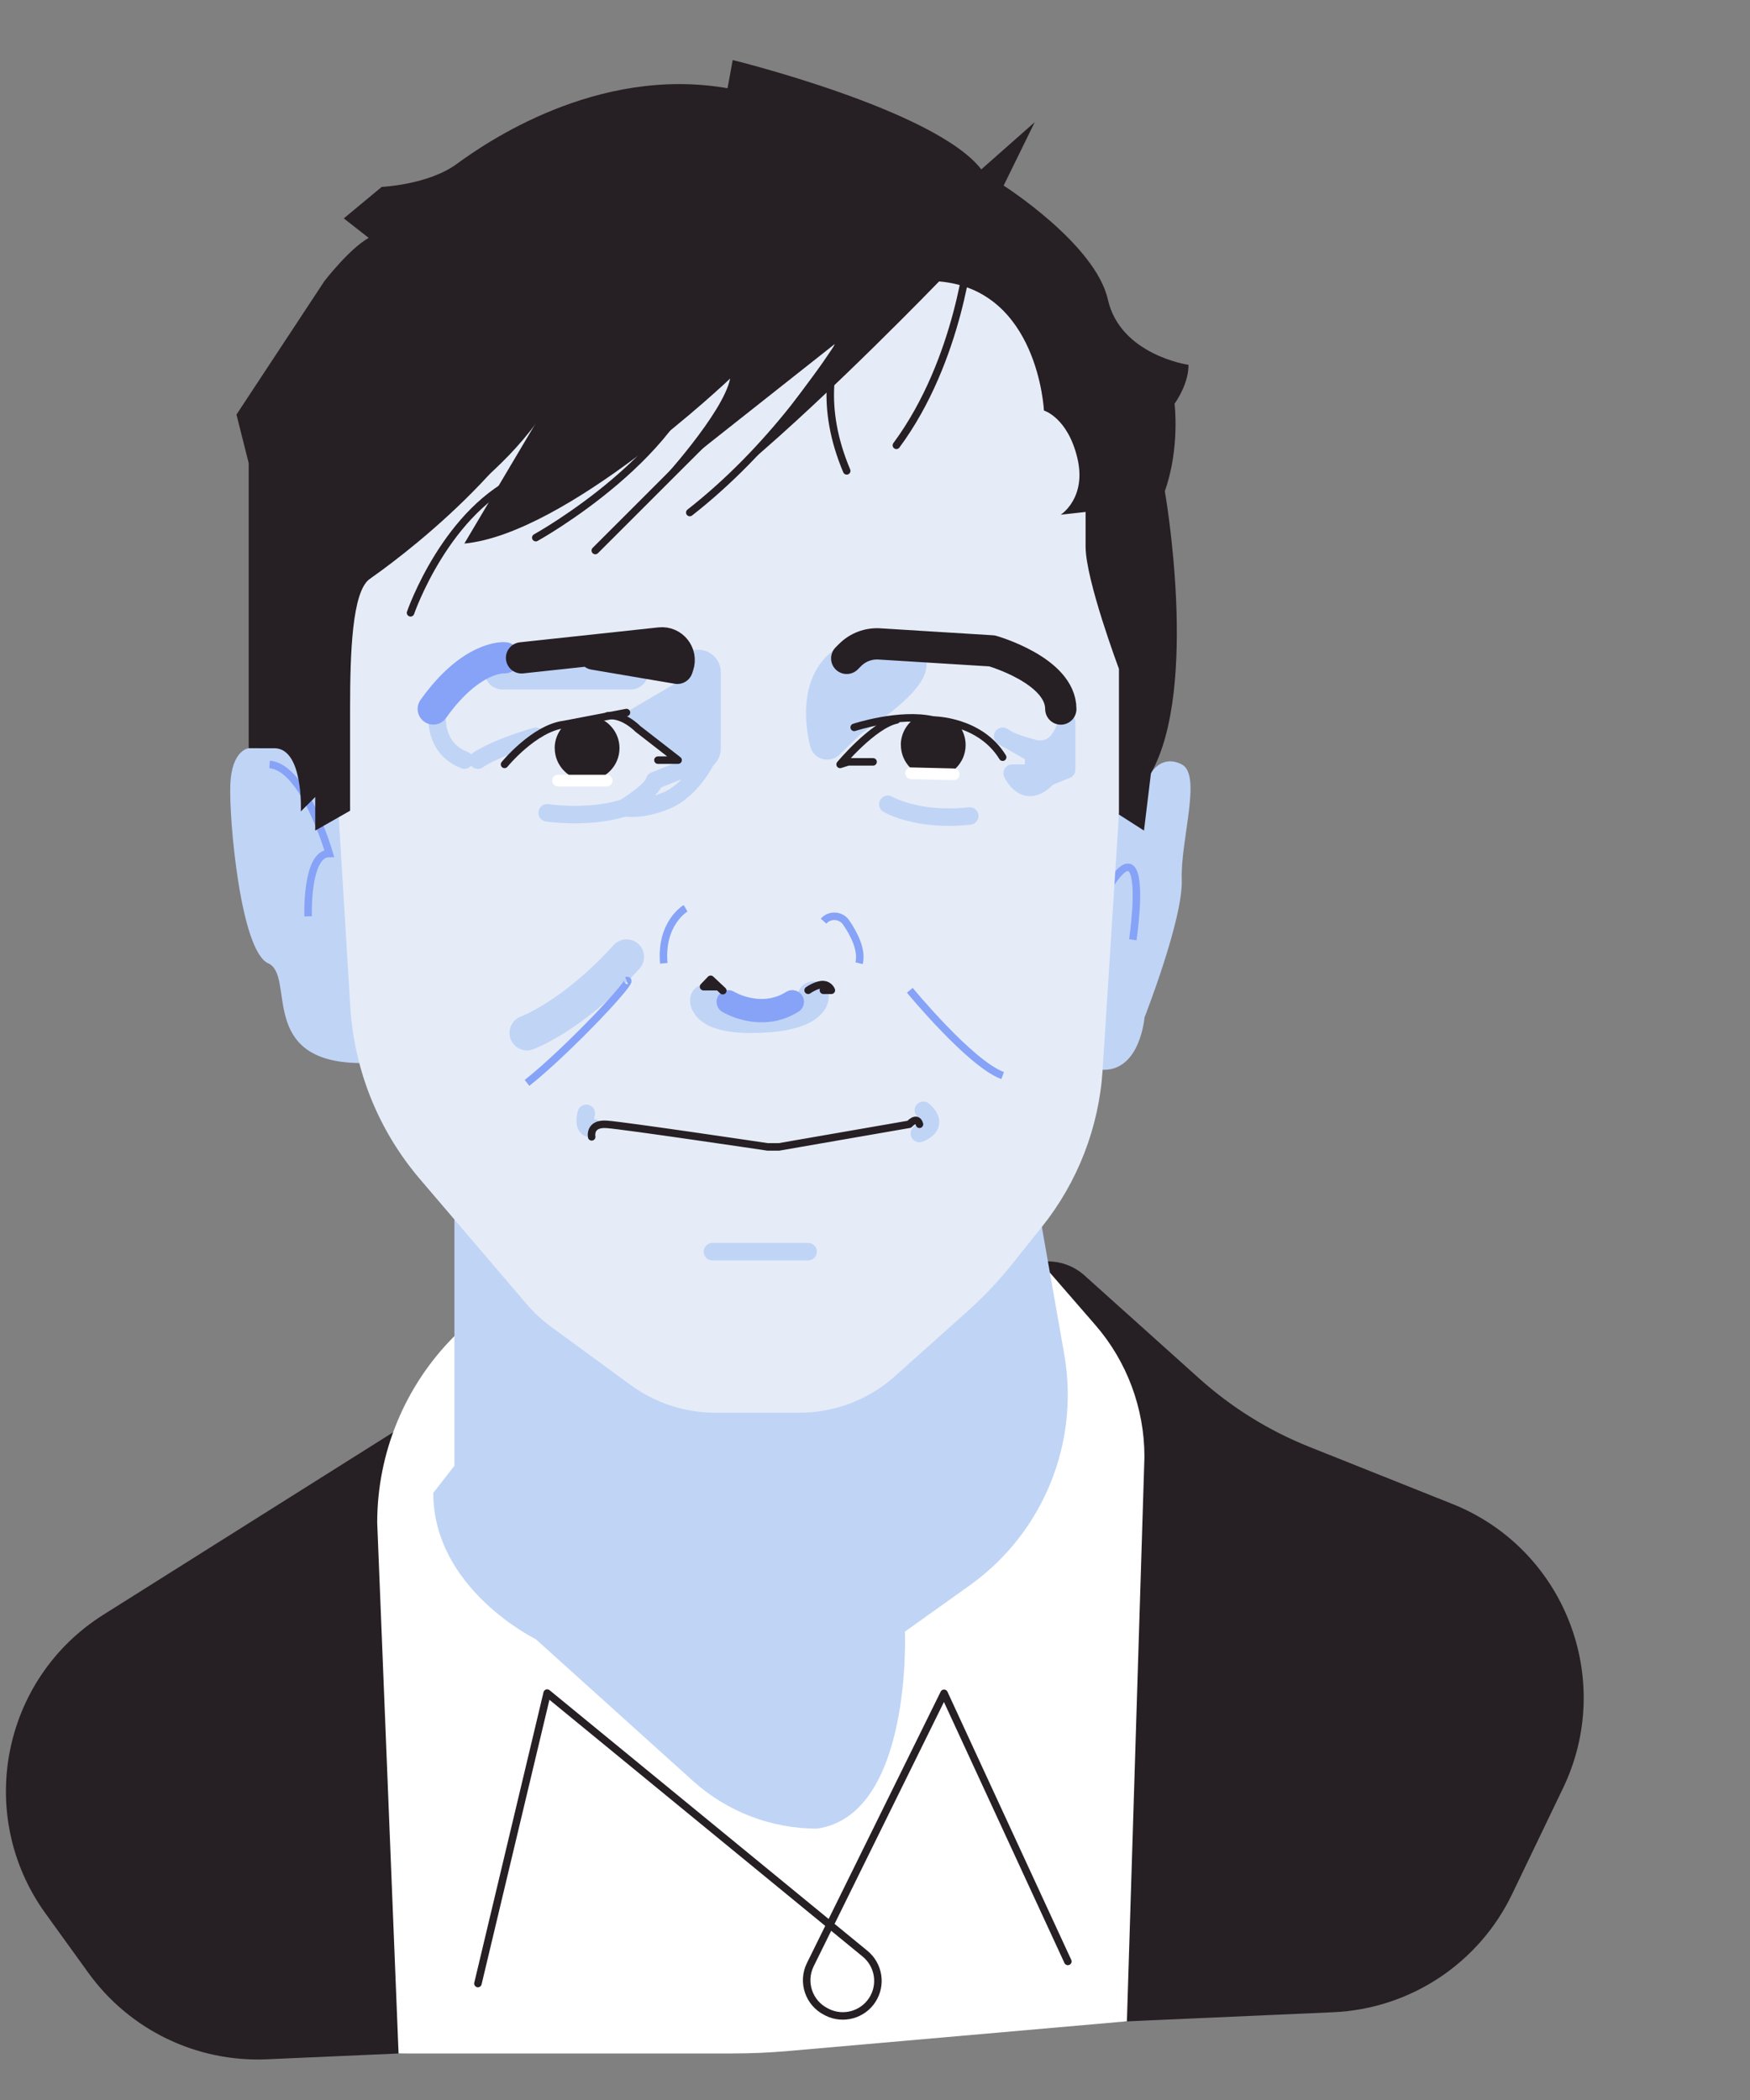 <?xml version="1.0" encoding="UTF-8" standalone="no"?>
<svg
   id="Layer_3"
   data-name="Layer 3"
   viewBox="0 0 300 360"
   version="1.1"
   sodipodi:docname="Mark3.svg"
   width="135"
   height="162"
   inkscape:version="1.2.2 (1:1.2.2+202212051551+b0a8486541)"
   xmlns:inkscape="http://www.inkscape.org/namespaces/inkscape"
   xmlns:sodipodi="http://sodipodi.sourceforge.net/DTD/sodipodi-0.dtd"
   xmlns="http://www.w3.org/2000/svg"
   xmlns:svg="http://www.w3.org/2000/svg">
  <rect x="0" y="0" width="300" height="360" fill="#808080" stroke="none"/>
  <sodipodi:namedview
     id="namedview874"
     pagecolor="#ffffff"
     bordercolor="#000000"
     borderopacity="0.25"
     inkscape:showpageshadow="2"
     inkscape:pageopacity="0.0"
     inkscape:pagecheckerboard="0"
     inkscape:deskcolor="#d1d1d1"
     showgrid="false"
     inkscape:zoom="1.4940892"
     inkscape:cx="207.48427"
     inkscape:cy="206.14566"
     inkscape:window-width="1444"
     inkscape:window-height="991"
     inkscape:window-x="26"
     inkscape:window-y="23"
     inkscape:window-maximized="0"
     inkscape:current-layer="Layer_3" />
  <defs
     id="defs763">
    <style
       id="style761">
      .cls-1, .cls-2, .cls-3, .cls-4, .cls-5, .cls-6, .cls-7, .cls-8, .cls-9, .cls-10, .cls-11 {
        stroke-linecap: round;
        stroke-linejoin: round;
      }

      .cls-1, .cls-2, .cls-9 {
        stroke: #261f23;
      }

      .cls-1, .cls-12 {
        fill: #e5ecf7;
      }

      .cls-2, .cls-3, .cls-4, .cls-5, .cls-6, .cls-13, .cls-7, .cls-8, .cls-9 {
        fill: none;
      }

      .cls-3, .cls-4, .cls-8, .cls-10, .cls-11 {
        stroke: #c0d4f6;
      }

      .cls-3, .cls-11 {
        stroke-width: 3px;
      }

      .cls-4, .cls-10 {
        stroke-width: 6px;
      }

      .cls-5 {
        stroke: #fff;
        stroke-width: 2px;
      }

      .cls-6 {
        stroke-width: 4px;
      }

      .cls-6, .cls-13, .cls-7 {
        stroke: #86a3f8;
      }

      .cls-13 {
        stroke-miterlimit: 10;
      }

      .cls-7, .cls-8, .cls-9 {
        stroke-width: 5.36px;
      }

      .cls-10, .cls-11, .cls-14 {
        fill: #c0d4f6;
      }

      .cls-15 {
        fill: #261f23;
      }

      .cls-15, .cls-14, .cls-16, .cls-12 {
        stroke-width: 0px;
      }

      .cls-16 {
        fill: #fff;
      }
    </style>
  </defs>
  <path
     class="cls-14"
     d="m 42.619,128.267 c 0,0 -2.878,0.283 -3.135,6.166 -0.257,5.884 1.747,28.584 6.488,30.704 4.74,2.12 -1.927,16.868 15.622,17.099 17.549,0.231 4.83,-38.425 4.83,-38.425 l -17.459,-20.375 -6.346,4.843 z"
     id="path765" />
  <path
     class="cls-14"
     d="m 197.308,132.558 c 0,0 1.786,-3.302 5.28,-1.516 3.494,1.786 -0.244,13.014 0,19.746 0.244,6.732 -6.385,23.625 -6.385,23.625 0,0 -0.732,9.16 -7.143,8.98 -6.411,-0.18 -4.419,-12.474 -4.419,-12.474 l 2.993,-25.861 9.687,-12.487 z"
     id="path767" />
  <path
     class="cls-13"
     d="m 52.819,157.082 c 0,0 -0.373,-10.778 3.623,-10.778 0,0 -4.252,-14.8 -10.226,-15.249"
     id="path769"
     style="stroke-width:1.285" />
  <path
     class="cls-13"
     d="m 189.613,152.83 c 0,0 3.199,-6.038 4.586,-3.546 1.387,2.492 0,11.819 0,11.819"
     id="path771"
     style="stroke-width:1.285" />
  <path
     class="cls-15"
     d="m 67.401,245.533 -49.666,31.269 c -17.472,10.997 -22.032,34.455 -9.943,51.208 l 7.361,10.2 c 7.053,9.776 18.551,15.339 30.588,14.812 l 84.699,-3.738 98.111,-4.329 c 13.168,-0.578 24.961,-8.363 30.665,-20.247 l 8.736,-18.178 c 8.967,-18.666 0.257,-41.033 -18.988,-48.715 l -24.525,-9.789 c -6.924,-2.762 -13.309,-6.732 -18.846,-11.703 l -19.913,-17.883 c -1.683,-1.413 -3.803,-2.197 -5.999,-2.197 v 0 L 67.426,245.52 Z"
     id="path773" />
  <path
     class="cls-16"
     d="m 77.909,229.037 v 0 c -8.479,8.479 -13.245,19.99 -13.245,31.989 l 3.661,90.994 h 57.31 c 3.186,0 6.372,-0.141 9.558,-0.424 l 57.991,-5.087 3.006,-96.762 c 0,-8.338 -3.006,-16.393 -8.479,-22.675 l -7.721,-8.89 -102.094,10.856 z"
     id="path775" />
  <path
     class="cls-14"
     d="m 74.274,255.926 3.623,-4.651 v -42.215 l 100.706,1.272 3.841,21.84 c 2.672,15.224 -3.636,30.64 -16.226,39.62 l -11.087,7.914 c 0,0 1.298,31.436 -15.069,33.774 v 0 c -7.862,0 -15.442,-2.916 -21.274,-8.183 L 91.848,281.003 c 0,0 -17.574,-8.582 -17.574,-25.077 z"
     id="path777" />
  <path
     class="cls-2"
     d="m 81.93,340.034 11.87,-49.794 54.496,44.681 c 2.364,1.94 2.903,5.344 1.246,7.914 v 0 c -1.657,2.569 -4.985,3.481 -7.721,2.133 l -0.193,-0.103 c -2.968,-1.477 -4.188,-5.074 -2.724,-8.055 l 22.932,-46.531 21.223,45.966"
     id="path779"
     style="stroke-width:1.285" />
  <path
     class="cls-12"
     d="m 58.074,140.086 1.978,32.528 c 0.668,10.856 4.843,21.197 11.896,29.471 l 18.32,21.467 c 1.233,1.439 2.634,2.736 4.162,3.867 l 13.708,10.033 c 4.201,3.07 9.263,4.728 14.466,4.728 h 14.453 c 6.025,0 11.845,-2.223 16.341,-6.244 l 12.526,-11.202 c 2.711,-2.428 5.216,-5.074 7.49,-7.914 l 5.19,-6.488 c 6.154,-7.695 9.802,-17.099 10.419,-26.94 l 2.788,-43.743 4.368,-22.867 -7.939,-50.295 -22.007,-24.332 -40.532,2.903 -66.02,27.531 -6.873,38.99 5.242,28.507 z"
     id="path781" />
  <path
     class="cls-11"
     d="m 171.884,126.211 5.306,3.083 v 3.25 h -3.674 c 0,0 2.171,4.985 6.141,0.707 l 3.199,-1.298 v -8.171 c 0,0 -1.131,5.691 -5.717,4.484 -4.586,-1.208 -5.242,-2.055 -5.242,-2.055 z"
     id="path783" />
  <path
     class="cls-3"
     d="m 112.21,133.817 8.864,-3.52 c 0,0 -2.428,5.036 -6.745,6.899 -4.317,1.863 -7.271,1.259 -7.271,1.259 0,0 4.805,-2.942 5.152,-4.638 z"
     id="path785" />
  <path
     class="cls-8"
     d="m 120.972,171.432 c 0,0 -0.257,3.289 9.096,2.955 9.352,-0.334 9.327,-3.469 9.327,-3.469"
     id="path787" />
  <path
     class="cls-3"
     d="m 81.93,130.31 c 0,0 2.402,-1.876 9.918,-4.085"
     id="path789" />
  <path
     class="cls-3"
     d="m 75.186,120.315 c 0,0 -1.966,7.49 4.432,9.982"
     id="path791" />
  <polyline
     class="cls-4"
     points="265.15 181.62 270.46 185.39 270.46 175.21"
     id="polyline793"
     transform="matrix(1.285,0,0,1.285,-227.833,-109.901)" />
  <path
     class="cls-10"
     d="m 145.741,123.424 -3.931,3.803 c 0,0 -4.252,-14.787 9.185,-15.223 13.438,-0.437 -5.267,11.408 -5.267,11.408 z"
     id="path795" />
  <path
     class="cls-15"
     d="m 154.425,127.714 c 0,-2.055 1.118,-3.854 2.788,-4.818 0.809,-0.475 6.102,0.09 7.117,1.362 0.758,0.951 1.208,2.145 1.208,3.456 0,3.07 -2.492,5.55 -5.55,5.55 -3.058,0 -5.55,-2.492 -5.55,-5.55 z"
     id="path797" />
  <path
     class="cls-2"
     d="m 149.672,130.605 h -4.265 l -1.387,0.437 c 0,0 5.614,-6.745 9.661,-7.618"
     id="path799"
     style="stroke-width:1.285" />
  <path
     class="cls-2"
     d="m 146.434,124.695 c 0,0 7.798,-2.582 13.541,-1.259 0,0 8.004,0 11.909,6.372"
     id="path801"
     style="stroke-width:1.285" />
  <line
     class="cls-5"
     x1="156.198"
     y1="132.558"
     x2="163.495"
     y2="132.738"
     id="line803" />
  <path
     class="cls-9"
     d="m 145.15,112.864 0.578,-0.578 c 1.323,-1.323 3.147,-2.017 5.023,-1.901 l 19.309,1.195 c 0,0 11.793,3.34 11.793,9.969"
     id="path805" />
  <path
     class="cls-3"
     d="m 152.203,137.876 c 0,0 5.087,3.006 14.042,2.004"
     id="path807" />
  <path
     class="cls-3"
     d="m 93.801,139.341 c 0,0 8.762,1.362 15.236,-1.644"
     id="path809" />
  <path
     class="cls-15"
     d="m 66.27,89.701 c 0,0 0,7.374 -2.942,9.584 -2.942,2.21 -3.314,12.461 -3.314,22.264 v 17.433 l -5.974,3.404 v -5.755 l -2.467,2.467 c 0,0 0.475,-10.637 -4.419,-10.83 H 42.632 V 79.385 L 40.538,71.073 55.594,48.218 c 0,0 4.278,-5.576 7.618,-7.438 l -4.278,-3.34 6.5,-5.396 c 0,0 7.991,-0.373 12.821,-3.905 4.83,-3.533 23.972,-16.919 46.467,-13.014 l 0.886,-4.83 c 0,0 34.725,8.517 42.613,18.744 l 9.16,-8.094 -5.331,10.868 c 0,0 15.725,10.021 17.87,19.54 2.145,9.52 13.81,11.19 13.81,11.19 0,0 0.244,2.852 -2.377,6.668 0,0 0.951,7.618 -1.67,14.992 0,0 5.948,33.62 -2.377,48.355 l -1.195,9.828 -4.291,-2.749 v -24.974 c 0,0 -5.717,-15.236 -5.717,-20.953 v -5.948 l -4.265,0.475 c 0,0 4.509,-2.852 2.839,-9.764 -1.67,-6.912 -5.717,-8.094 -5.717,-8.094 0,0 -0.964,-20.709 -17.973,-22.135 0,0 -18.666,19.322 -32.721,31.179 l 15.737,-21.159 -30.974,24.486 c 0,0 10.945,-11.896 12.14,-17.857 0,0 -27.955,26.619 -45.568,28.289 l 16.059,-27.081 c 0,0 -29.997,15.018 -29.406,23.574 z"
     id="path811" />
  <path
     class="cls-2"
     d="m 89.908,81.633 c -13.374,5.524 -19.527,23.42 -19.527,23.42"
     id="path813"
     style="stroke-width:1.285" />
  <path
     class="cls-2"
     d="m 91.848,92.167 c 0,0 26.619,-14.71 29.227,-32.926"
     id="path815"
     style="stroke-width:1.285" />
  <path
     class="cls-2"
     d="m 67.889,92.167 c 0,0 26.619,-14.71 29.227,-32.926"
     id="path817"
     style="stroke-width:1.285" />
  <path
     class="cls-2"
     d="m 64.035,92.167 c 0,0 26.619,-14.71 29.227,-32.926"
     id="path819"
     style="stroke-width:1.285" />
  <path
     class="cls-2"
     d="m 60.181,92.167 c 0,0 26.619,-14.71 29.227,-32.926"
     id="path821"
     style="stroke-width:1.285" />
  <path
     class="cls-2"
     d="m 152.203,46.561 c 0,0 -16.251,12.359 -7.053,34.16"
     id="path823"
     style="stroke-width:1.285" />
  <line
     class="cls-3"
     x1="122.128"
     y1="214.572"
     x2="138.534"
     y2="214.572"
     id="line825" />
  <path
     class="cls-3"
     d="m 157.611,194.325 c 0,0 3.79,-1.272 0.681,-3.995"
     id="path827" />
  <path
     class="cls-3"
     d="m 100.507,190.857 c 0,0 -0.899,3.147 1.298,2.518"
     id="path829" />
  <path
     class="cls-1"
     d="m 101.432,194.891 c 0,0 -0.488,-2.364 2.582,-2.145 3.07,0.218 27.582,3.867 27.582,3.867 h 1.94 l 22.341,-3.88 c 0,0 1.31,-1.516 1.747,0"
     id="path831"
     style="stroke-width:1.285" />
  <path
     class="cls-13"
     d="m 155.967,169.762 c 0,0 10.367,12.603 15.917,14.62"
     id="path833"
     style="stroke-width:1.285" />
  <path
     class="cls-4"
     d="m 90.345,177.072 c 0,0 7.875,-2.865 17.061,-13.04"
     id="path835" />
  <path
     class="cls-13"
     d="m 107.406,168.118 c 1.978,-0.809 -10.11,12.037 -17.061,17.523"
     id="path837"
     style="stroke-width:1.285" />
  <line
     class="cls-4"
     x1="86.093"
     y1="115.189"
     x2="108.138"
     y2="115.189"
     id="line839" />
  <path
     class="cls-7"
     d="m 74.274,121.535 c 6.59,-9.25 12.217,-8.774 12.217,-8.774"
     id="path841" />
  <path
     class="cls-2"
     d="m 158.562,30.669 c 0,0 -12.911,35.766 -40.313,57.194"
     id="path843"
     style="stroke-width:1.285" />
  <path
     class="cls-2"
     d="m 166.244,42.142 c 0,0 -1.696,19.489 -12.577,34.198"
     id="path845"
     style="stroke-width:1.285" />
  <path
     class="cls-6"
     d="m 124.839,171.741 c 0,0 5.537,3.404 10.984,0"
     id="path847" />
  <polyline
     class="cls-2"
     points="273.73 217.69 272.11 216.17 271.16 217.16 273.07 217.16"
     id="polyline849"
     transform="matrix(1.285,0,0,1.285,-227.833,-109.901)" />
  <path
     class="cls-2"
     d="m 138.534,169.762 c 0,0 1.439,-1.015 2.544,-0.976 1.105,0.038 1.439,0.976 1.439,0.976 h -1.362"
     id="path851"
     style="stroke-width:1.285" />
  <path
     class="cls-13"
     d="m 117.529,155.708 c 0,0 -4.342,2.518 -3.738,9.43"
     id="path853"
     style="stroke-width:1.285" />
  <path
     class="cls-13"
     d="m 141.18,157.905 v 0 c 1.066,-1.195 2.98,-1.079 3.88,0.244 1.336,1.953 2.775,4.728 2.21,6.976"
     id="path855"
     style="stroke-width:1.285" />
  <line
     class="cls-2"
     x1="120.843"
     y1="75.595"
     x2="102.049"
     y2="94.377"
     id="line857"
     style="stroke-width:1.285" />
  <path
     class="cls-15"
     d="m 63.315,99.284 c 0,0 25.116,-16.984 32.978,-36.459 l -31.642,22.161 z"
     id="path859" />
  <polygon
     class="cls-14"
     points="268.37,185.39 267.83,176.45 260.01,181.03 "
     id="polygon861"
     transform="matrix(1.285,0,0,1.285,-227.833,-109.901)" />
  <path
     class="cls-2"
     d="m 112.788,130.31 h 3.456 l -6.912,-5.37 c 0,0 -2.557,-2.646 -5.19,-2.223"
     id="path863"
     style="stroke-width:1.285" />
  <path
     class="cls-1"
     d="m 86.491,131.042 c 0,0 5.074,-6.205 10.213,-6.847 L 107.393,122.152"
     id="path865"
     style="stroke-width:1.285" />
  <path
     class="cls-15"
     d="m 95.086,128.267 c 0,-1.413 0.527,-2.698 1.387,-3.674 1.015,-1.156 5.665,-1.734 6.333,-1.452 1.991,0.848 3.392,2.813 3.392,5.113 0,3.07 -2.492,5.55 -5.55,5.55 -3.058,0 -5.55,-2.492 -5.55,-5.55 z"
     id="path867" />
  <line
     class="cls-5"
     x1="95.664"
     y1="133.817"
     x2="104.001"
     y2="133.817"
     id="line869" />
  <path
     class="cls-9"
     d="m 89.407,112.774 23.754,-2.557 c 2.145,-0.231 3.803,1.85 3.109,3.893 l -0.154,0.462 -14.299,-2.428"
     id="path871" />
</svg>
